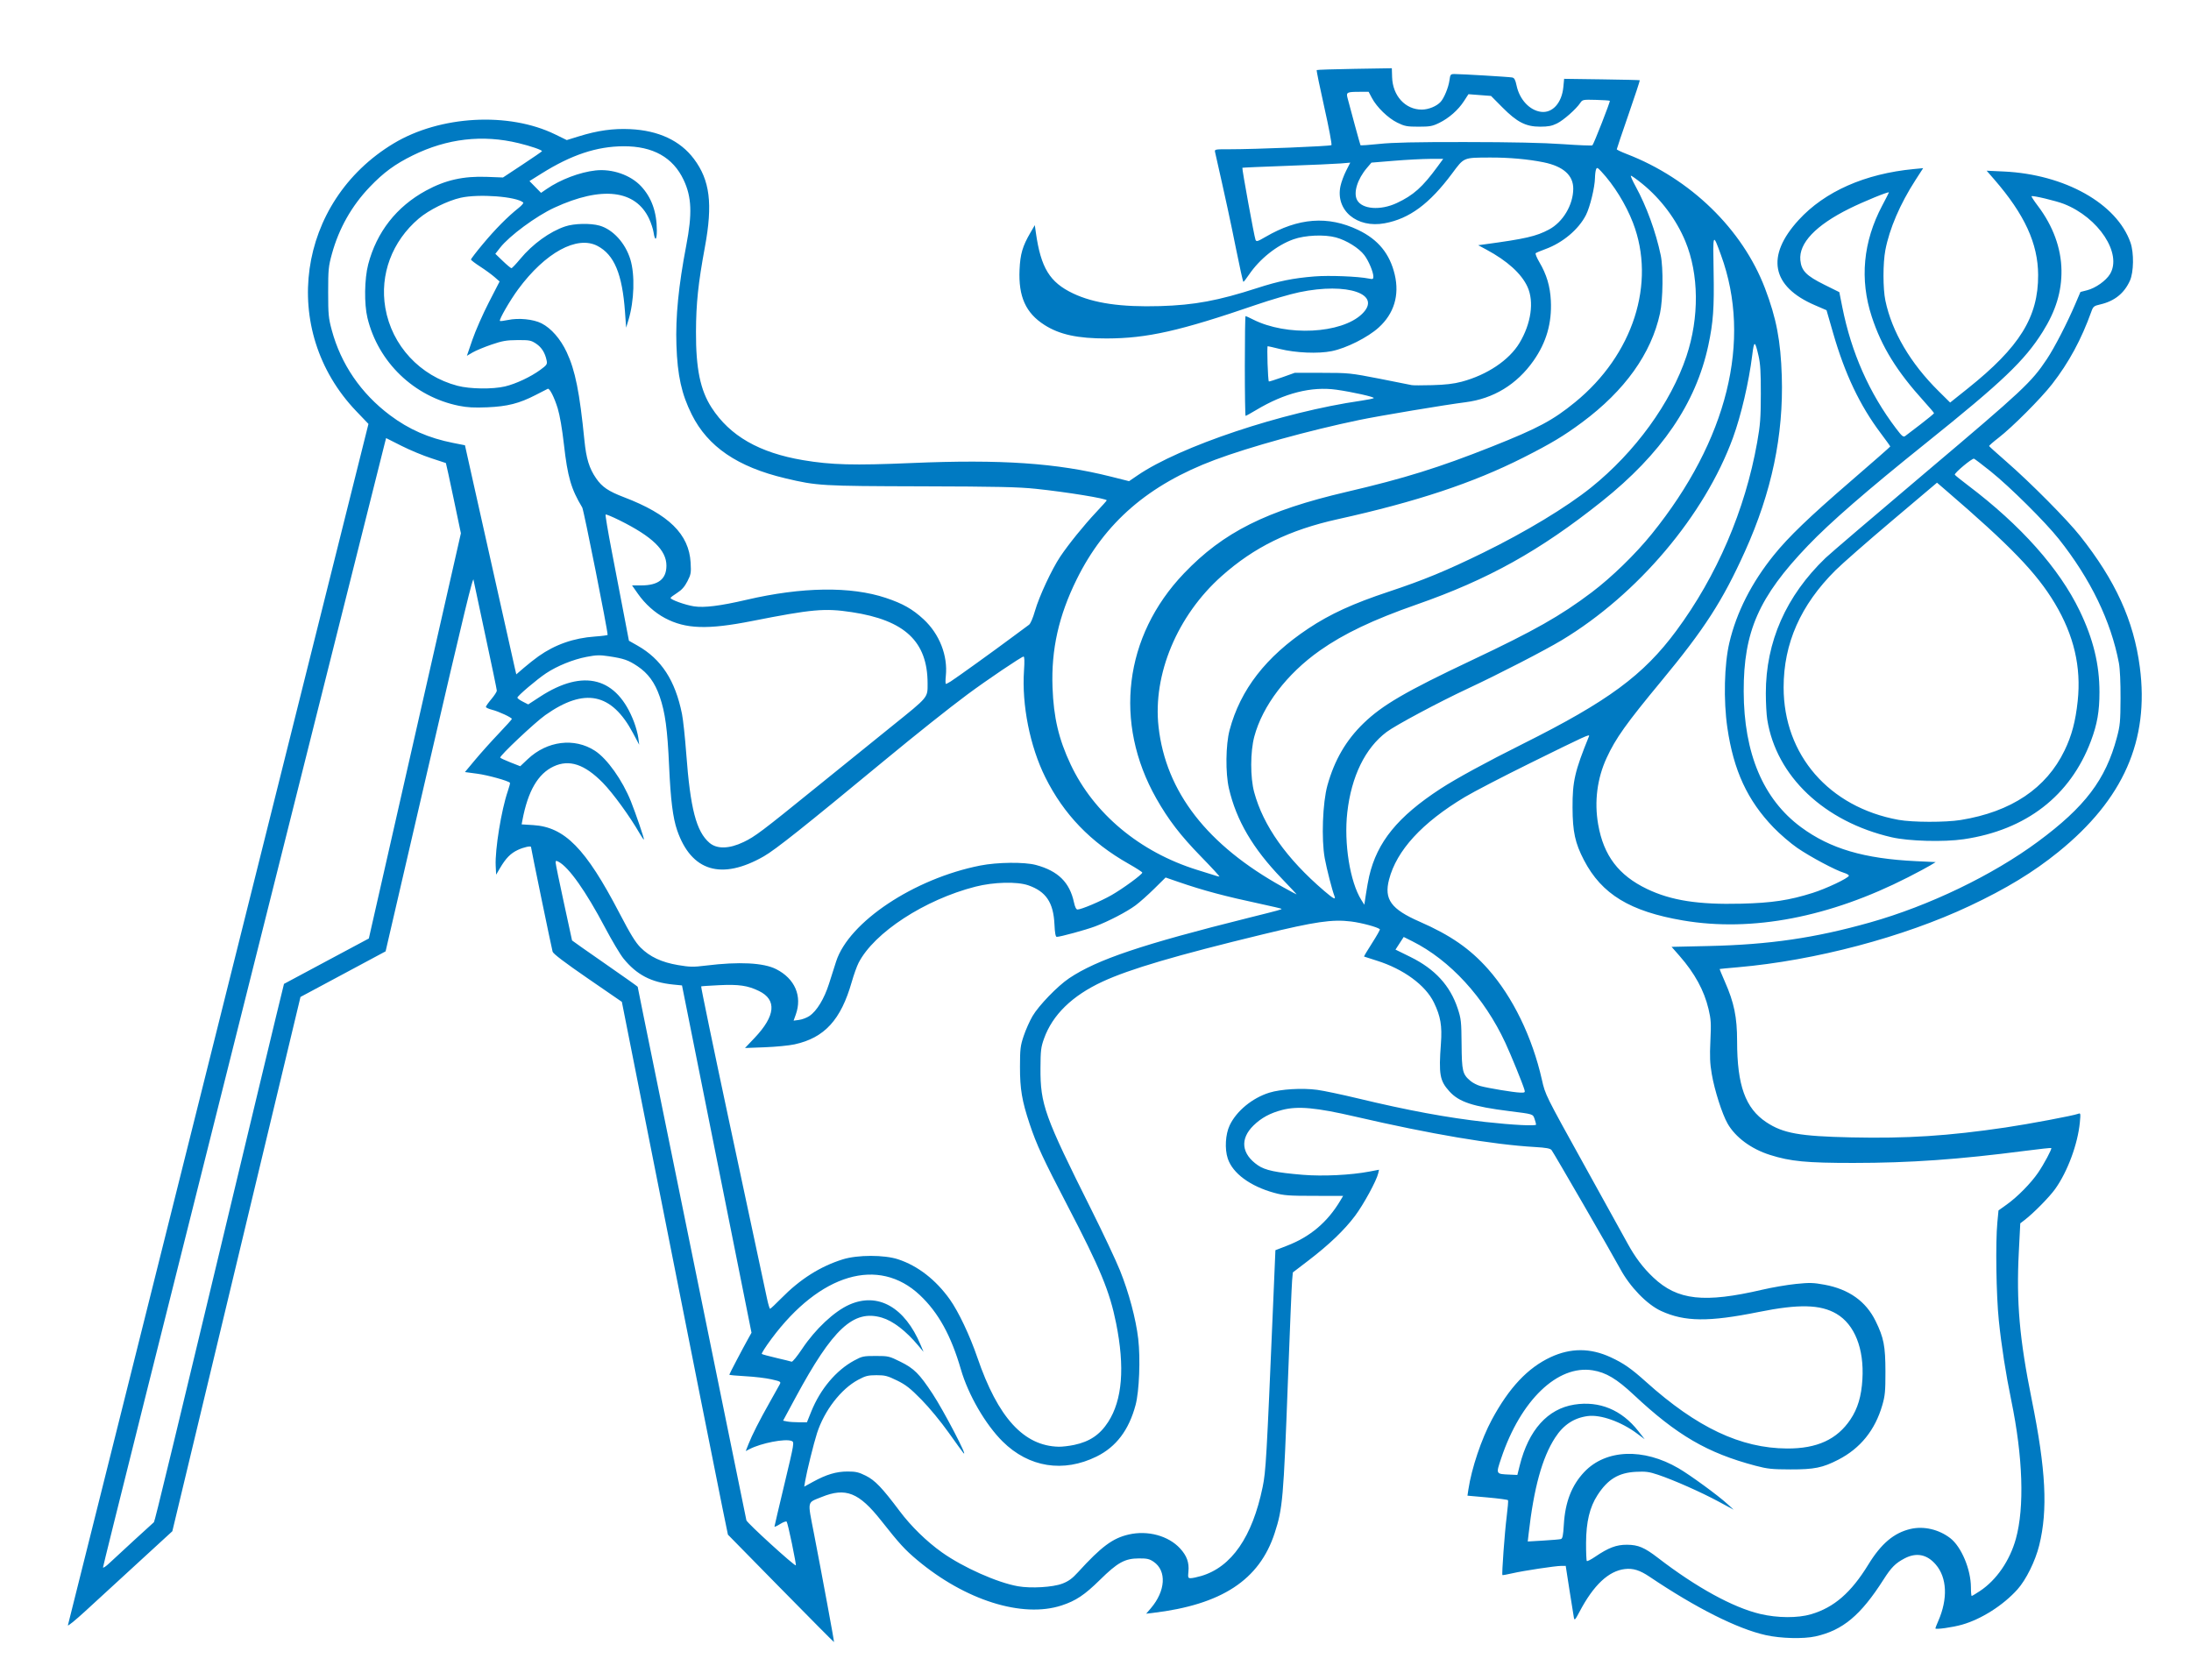 <?xml version="1.0" encoding="UTF-8"?>
<!DOCTYPE svg  PUBLIC '-//W3C//DTD SVG 1.0//EN'  'http://www.w3.org/TR/2001/REC-SVG-20010904/DTD/svg10.dtd'>
<svg width="360" height="276" version="1.0" viewBox="0 0 780 600" xmlns="http://www.w3.org/2000/svg">
<g transform="translate(758.17 98.171)">
<path d="m-480.57 469.26-18.894-19.242-1.938-9.445c-1.734-8.451-9.684-48.429-29.509-148.4l-6.441-32.481-12.179-8.379c-8.161-5.614-12.302-8.757-12.552-9.524-0.294-0.904-7.718-36.882-7.718-37.401 0-0.506-2.606 0.066-4.66 1.023-2.635 1.227-4.318 2.942-6.456 6.58l-1.339 2.277-0.158-3.175c-0.285-5.738 2.02-19.965 4.316-26.638 0.535-1.556 0.885-2.917 0.777-3.024-0.73-0.73-7.935-2.725-11.629-3.22l-4.452-0.596 3.66-4.386c2.013-2.412 5.784-6.615 8.381-9.34 2.597-2.725 4.721-5.084 4.721-5.242 0-0.502-4.675-2.68-7.022-3.271-1.242-0.313-2.258-0.778-2.258-1.033 0-0.256 0.879-1.508 1.954-2.782 1.075-1.274 1.954-2.635 1.954-3.023s-1.868-9.371-4.152-19.961-4.152-19.368-4.152-19.508c0-2.385-3.319 11.318-16.138 66.631l-15.286 65.956-30.403 16.291-9.401 39.215c-5.171 21.568-15.471 64.51-22.888 95.426l-13.487 56.211-12.259 11.251c-6.742 6.188-15.197 13.951-18.787 17.251-3.591 3.3-6.403 5.582-6.25 5.071 0.153-0.511 24.369-97.268 53.814-215.02l53.536-214.09-4.375-4.576c-27.643-28.915-21.221-74.816 13.38-95.625 16.57-9.965 41.09-11.33 57.708-3.211l4.127 2.016 4.228-1.311c6.787-2.104 12.3-2.881 18.408-2.594 10.112 0.475 17.862 4.088 22.765 10.614 5.739 7.638 6.79 16.047 3.935 31.493-2.405 13.009-3.148 20.073-3.187 30.283-0.05 13.133 1.535 20.838 5.57 27.081 6.535 10.11 17.026 16.133 32.704 18.773 10.089 1.699 17.987 1.907 38.809 1.02 31.93-1.36 51.78-0.007 71.082 4.844l6.529 1.641 2.988-2.046c15.194-10.402 51.858-22.654 79.874-26.691 2.283-0.329 4.328-0.751 4.543-0.938 0.438-0.38-7.705-2.208-13.333-2.993-8.924-1.245-18.543 1.187-28.663 7.247-1.929 1.155-3.632 2.1-3.785 2.1-0.153 0-0.278-8.023-0.278-17.828 0-9.805 0.117-17.828 0.26-17.828 0.143 0 1.339 0.547 2.658 1.215 12.024 6.093 31.549 5.116 38.921-1.947 7.383-7.074-5.126-11.414-22.417-7.776-3.295 0.693-10.167 2.695-15.271 4.447-27.349 9.392-39.047 12.029-53.484 12.06-10.351 0.022-16.842-1.385-22.224-4.817-6.708-4.277-9.342-10.128-8.91-19.789 0.249-5.569 1.076-8.378 3.881-13.188l1.567-2.686 0.38 2.686c1.778 12.57 4.944 17.742 13.286 21.706 7.403 3.518 17.144 4.937 31.068 4.527 12.262-0.361 20.774-1.942 34.679-6.443 7.711-2.496 12.792-3.528 20.445-4.153 5.244-0.428 15.637-0.019 19.484 0.767 1.393 0.285 1.587 0.198 1.587-0.708 0-1.636-1.687-5.642-3.228-7.667-1.936-2.543-6.365-5.299-10.171-6.329-4.111-1.113-10.985-0.806-15.141 0.675-5.947 2.12-12.052 6.98-15.907 12.663-0.94 1.386-1.83 2.526-1.977 2.533-0.147 0.007-1.333-5.311-2.634-11.818-1.958-9.786-3.549-17.129-7.465-34.449-0.246-1.088-0.194-1.099 5.059-1.093 9.122 0.01 36.059-1.079 36.49-1.475 0.226-0.207-0.917-6.274-2.539-13.481-1.622-7.207-2.848-13.206-2.723-13.33 0.124-0.124 6.212-0.323 13.529-0.442l13.303-0.216 0.101 3.218c0.208 6.631 4.714 11.555 10.574 11.555 2.425 0 5.34-1.195 6.768-2.774 1.255-1.387 2.794-5.154 3.141-7.683 0.29-2.118 0.392-2.242 1.828-2.244 2.519-0.003 19.518 1.014 20.588 1.231 0.762 0.155 1.125 0.825 1.552 2.859 1.052 5.017 4.678 8.907 8.775 9.414 4.066 0.503 7.393-3.197 7.932-8.822l0.284-2.971 13.432 0.184c7.388 0.101 13.504 0.247 13.593 0.323 0.088 0.076-1.725 5.583-4.03 12.236-2.305 6.653-4.19 12.243-4.19 12.421 0 0.178 1.593 0.938 3.541 1.689 22.756 8.775 41.36 26.849 49.414 48.005 4.059 10.662 5.59 18.688 5.987 31.376 0.659 21.092-3.613 41.426-13.132 62.514-8.004 17.731-14.42 27.684-29.916 46.407-12.558 15.174-16.281 20.402-19.512 27.404-3.397 7.36-4.451 15.636-3.029 23.777 1.943 11.121 7.299 18.189 17.483 23.068 8.567 4.105 18.319 5.625 33.59 5.238 11.078-0.281 17.127-1.192 25.54-3.845 4.839-1.526 12.629-5.208 12.93-6.112 0.091-0.273-0.689-0.753-1.734-1.066-3.047-0.913-11.973-5.671-16.658-8.88-2.376-1.627-6.21-4.92-8.521-7.317-9.321-9.669-14.264-20.36-16.488-35.66-1.413-9.722-1.107-22.589 0.721-30.347 2.554-10.841 7.92-21.412 15.867-31.264 5.246-6.503 12.615-13.593 27.317-26.281 7.858-6.782 14.287-12.424 14.287-12.54 0-0.115-1.556-2.28-3.458-4.81-7.401-9.847-12.73-21.061-16.931-35.634l-2.373-8.231-4.185-1.804c-15.517-6.687-17.576-17.549-5.768-30.435 9.332-10.185 23.706-16.538 41.156-18.191l3.312-0.314-2.746 4.256c-5.486 8.503-9.289 17.348-10.755 25.009-0.895 4.676-0.89 13.781 0.01 18.057 2.342 11.133 8.945 22.365 18.995 32.312l4.133 4.09 6.279-5.014c18.596-14.852 25.222-25.545 25.152-40.593-0.052-11.193-4.828-21.579-15.672-34.081l-2.713-3.127 6.105 0.283c21.795 1.01 40.404 11.458 45.273 25.418 1.267 3.631 1.163 10.54-0.205 13.574-2.047 4.542-5.526 7.324-10.627 8.497-2.211 0.508-2.499 0.737-3.123 2.478-3.6 10.036-8.041 18.249-14.053 25.986-3.957 5.092-14.251 15.412-19.112 19.159-1.917 1.478-3.439 2.811-3.383 2.963 0.056 0.152 2.849 2.672 6.207 5.6 8.695 7.582 21.62 20.614 26.307 26.525 12.633 15.933 19.142 30.226 21.315 46.805 3.432 26.18-5.846 47.235-29.113 66.073-8.905 7.21-18.602 13.108-31.671 19.264-23.665 11.148-55.244 19.505-82.745 21.899-3.531 0.307-6.472 0.59-6.536 0.628-0.063 0.038 0.771 2.078 1.854 4.532 3.294 7.465 4.366 12.671 4.366 21.204 0 15.828 2.953 24.027 10.442 28.993 5.989 3.972 11.863 5.021 30.342 5.422 19.967 0.433 34.517-0.502 55.108-3.542 8.29-1.224 24.203-4.221 25.928-4.883 0.88-0.338 0.915-0.168 0.613 3.021-0.734 7.772-4.398 17.662-8.838 23.858-2.065 2.881-7.707 8.61-10.879 11.045l-1.565 1.201-0.526 10.3c-0.912 17.865 0.243 31.021 4.627 52.708 5.06 25.028 5.793 39.364 2.662 52.018-1.388 5.608-4.694 12.305-7.767 15.731-5.089 5.673-12.87 10.627-19.791 12.6-3.442 0.981-9.533 1.829-9.533 1.328 0-0.149 0.465-1.333 1.034-2.632 3.469-7.923 3.143-15.462-0.871-20.151-3.151-3.681-6.966-4.429-11.202-2.194-3.22 1.698-4.71 3.194-7.426 7.454-8.19 12.849-14.591 18.207-24.343 20.377-4.311 0.959-12.389 0.757-17.774-0.445-10.142-2.264-24.847-9.653-41.501-20.856-3.483-2.343-5.904-3.097-8.833-2.75-5.814 0.689-11.176 5.731-16.153 15.189-1.569 2.982-1.836 3.272-2.042 2.223-0.131-0.664-0.842-5.109-1.582-9.877l-1.344-8.67-1.508 0.002c-2.158 0.003-13.599 1.731-17.576 2.654-1.853 0.43-3.438 0.713-3.523 0.628-0.284-0.284 0.799-15.181 1.513-20.819 0.388-3.062 0.608-5.726 0.488-5.919-0.119-0.193-3.428-0.637-7.353-0.987l-7.136-0.636 0.334-2.229c1.129-7.525 4.666-18.044 8.392-24.956 6.149-11.405 12.81-18.48 20.986-22.291 7.14-3.328 14.178-3.322 21.405 0.017 4.655 2.151 7.32 4.005 12.709 8.844 18.146 16.291 33.761 23.668 50.309 23.765 10.711 0.063 17.888-3.226 22.673-10.391 2.6-3.894 3.898-8.253 4.261-14.313 0.656-10.942-2.777-19.606-9.278-23.416-5.719-3.352-13.453-3.529-27.799-0.636-17.821 3.593-26.353 3.507-34.793-0.35-5.092-2.327-11.186-8.624-14.712-15.2-2.6-4.849-23.809-41.536-24.453-42.298-0.494-0.585-1.975-0.856-5.902-1.083-15.138-0.873-37.116-4.591-64.248-10.87-13.945-3.227-20.428-3.824-26.001-2.393-4.341 1.115-7.508 2.828-10.324 5.586-4.9 4.798-4.302 10.153 1.585 14.203 2.596 1.786 6.436 2.601 16.011 3.396 7.206 0.598 17.225 0.106 23.921-1.175l3.332-0.638-0.284 1.273c-0.583 2.611-5.255 11.183-8.31 15.248-3.805 5.063-9.261 10.28-16.681 15.954l-5.51 4.213-0.263 2.956c-0.145 1.626-0.819 17.792-1.498 35.925-1.578 42.131-1.866 45.437-4.725 54.216-5.459 16.765-18.943 25.598-43.547 28.528l-2.354 0.28 1.659-1.938c5.29-6.181 5.728-13.4 1.006-16.613-1.509-1.027-2.347-1.218-5.277-1.202-5.013 0.027-7.579 1.444-13.927 7.689-5.461 5.372-8.576 7.449-13.676 9.117-14.039 4.591-34.463-1.852-51.658-16.296-4.328-3.635-6.264-5.757-12.782-14.007-7.951-10.063-12.657-11.93-21.269-8.436-5.306 2.152-5.069 1.038-2.755 12.976 3.017 15.57 7.295 38.717 7.179 38.846-0.056 0.062-8.604-8.546-18.996-19.128zm368.04 9.174c8.194-2.431 14.251-7.696 20.411-17.74 4.593-7.488 9.162-11.34 15.086-12.719 4.693-1.092 10.049 0.143 14.133 3.258 3.995 3.047 7.423 11.202 7.423 17.659 0 1.661 0.128 3.019 0.284 3.019 0.156 0 1.475-0.791 2.931-1.757 5.922-3.931 10.675-10.835 12.841-18.651 3.116-11.244 2.517-29.275-1.642-49.438-1.949-9.45-3.511-19.478-4.449-28.573-0.933-9.043-1.212-27.826-0.52-35.033l0.409-4.261 3.01-2.154c3.799-2.719 8.589-7.593 11.144-11.34 2.117-3.105 4.991-8.492 4.691-8.792-0.101-0.101-4.236 0.343-9.19 0.987-23.931 3.107-41.327 4.334-61.514 4.336-16.729 0.002-22.427-0.545-29.745-2.857-6.732-2.127-12.365-6.292-15.177-11.221-1.939-3.399-4.644-11.863-5.633-17.628-0.661-3.851-0.763-6.293-0.495-11.946 0.295-6.234 0.213-7.626-0.671-11.345-1.573-6.621-4.937-12.781-10.359-18.965l-2.828-3.225 13.283-0.298c21.634-0.485 37.967-2.873 57.648-8.429 21.038-5.939 43.663-16.831 59.916-28.845 16.831-12.442 24.166-22.112 28.188-37.16 1.155-4.324 1.282-5.677 1.321-14.064 0.026-5.71-0.2-10.559-0.587-12.604-2.831-14.946-10.138-30.026-21.467-44.299-4.829-6.085-17.538-18.696-24.305-24.118-2.955-2.368-5.644-4.416-5.975-4.551-0.638-0.261-7.098 5.126-6.863 5.722 0.076 0.192 2.2 1.908 4.719 3.812 18.871 14.265 32.574 29.656 39.871 44.779 4.87 10.093 7.079 19.169 7.079 29.083 0 6.849-0.806 11.463-3.044 17.422-7.371 19.623-23.16 31.825-45.426 35.106-7.15 1.054-19.642 0.714-25.772-0.7-24.069-5.553-41.229-21.806-44.428-42.081-0.275-1.746-0.503-5.948-0.505-9.338-0.011-18.406 7.208-34.773 21.326-48.349 1.566-1.506 17.794-15.369 36.062-30.807 34.504-29.158 37.484-31.946 42.987-40.208 2.756-4.138 7.254-12.861 10.219-19.817l1.785-4.187 2.386-0.612c3.027-0.776 6.73-3.393 8.173-5.777 4.412-7.288-4.061-20.185-16.462-25.057-2.816-1.106-11.213-3.103-11.566-2.751-0.113 0.113 0.915 1.684 2.284 3.493 5.383 7.111 8.3 15.079 8.407 22.958 0.103 7.559-2.018 14.506-6.708 21.977-6.48 10.321-14.313 17.789-41.749 39.797-21.074 16.906-34.117 28.239-42.132 36.609-17.527 18.305-22.969 30.666-22.917 52.055 0.054 22.179 6.976 38.547 20.521 48.524 10.406 7.665 22.481 11.227 41.04 12.109l7.013 0.333-1.885 1.154c-1.037 0.635-4.632 2.556-7.99 4.27-28.016 14.298-55.715 19.617-80.348 15.43-18.956-3.223-29.081-9.386-35.413-21.558-3.158-6.069-4.04-10.132-4.074-18.744-0.036-9.391 0.799-13.015 5.884-25.517 0.358-0.881-1.041-0.241-21.004 9.605-9.725 4.796-20.241 10.256-23.368 12.132-15.287 9.171-24.339 19.03-27.052 29.462-1.835 7.059 0.716 10.578 10.901 15.038 11.029 4.829 18.024 9.673 24.47 16.946 8.815 9.946 15.804 24.316 19.23 39.542 1.204 5.353 1.235 5.414 15.01 30.274 7.592 13.701 14.58 26.339 15.53 28.085 2.737 5.029 5.59 8.809 9.273 12.283 8.622 8.133 18.1 9.188 38.941 4.335 3.492-0.813 8.877-1.736 11.967-2.051 4.877-0.497 6.219-0.463 10.184 0.264 8.745 1.602 14.837 5.935 18.301 13.017 2.917 5.965 3.484 8.891 3.497 18.066 0.01 6.987-0.138 8.577-1.115 11.95-2.582 8.917-7.825 15.419-15.712 19.481-5.608 2.889-8.593 3.495-17.108 3.474-6.592-0.016-8.202-0.186-12.455-1.31-17.229-4.557-28.05-10.862-43.537-25.366-6.082-5.696-9.883-7.961-14.643-8.725-12.513-2.008-25.708 10.66-32.648 31.343-1.953 5.822-2.026 5.68 3.024 5.909l2.721 0.123 0.856-3.419c3.162-12.634 9.969-20.212 19.499-21.709 8.94-1.404 16.886 1.876 22.811 9.417l2.329 2.965-2.675-2c-5.707-4.267-13.071-6.889-17.66-6.288-4.945 0.648-8.715 3.143-11.68 7.731-4.638 7.175-7.594 17.934-9.472 34.47l-0.296 2.607 5.517-0.327c3.035-0.18 5.869-0.423 6.299-0.541 0.626-0.171 0.84-1.21 1.076-5.211 0.472-8.009 2.803-14.001 7.291-18.746 7.693-8.134 21.137-8.663 33.692-1.325 4.23 2.472 14.139 9.717 17.481 12.782l2.198 2.015-5.433-2.933c-6.157-3.324-15.987-7.677-21.575-9.553-3.198-1.074-4.388-1.232-7.915-1.054-6.18 0.313-10.046 2.657-13.706 8.31-2.798 4.322-4.061 9.586-4.095 17.065-0.015 3.402 0.107 6.32 0.27 6.485 0.164 0.165 1.483-0.506 2.931-1.491 4.82-3.277 7.623-4.336 11.424-4.315 3.997 0.022 6.235 0.97 11.058 4.683 13.666 10.521 26.758 17.71 36.464 20.022 6.229 1.484 13.483 1.526 18.266 0.107zm-267.51-10.912c2.252-0.872 3.552-1.816 5.617-4.082 8.343-9.155 12.369-12.151 18.109-13.474 6.796-1.567 14.173 0.432 18.359 4.973 2.401 2.605 3.286 5.051 2.979 8.238-0.211 2.193-0.144 2.385 0.832 2.385 0.583 0 2.255-0.35 3.714-0.778 10.84-3.18 18.29-13.961 21.964-31.781 1.151-5.584 1.408-10.049 3.72-64.727l0.84-19.869 4.141-1.601c8.296-3.207 14.447-8.405 19.02-16.071l1.031-1.729-10.356-0.008c-9.141-0.007-10.814-0.134-14.263-1.083-8.598-2.363-14.835-6.968-16.589-12.248-1.143-3.443-0.841-8.662 0.689-11.882 2.423-5.1 8.076-9.753 14.143-11.642 4.109-1.279 11.774-1.733 17.117-1.014 2.267 0.305 8.75 1.668 14.407 3.028 18.1 4.353 32.051 6.934 45.696 8.455 9.608 1.071 18.072 1.506 18.072 0.929 0-0.265-0.242-1.175-0.537-2.023-0.618-1.773-0.411-1.709-8.987-2.783-13.084-1.638-18.005-3.261-21.448-7.072-3.438-3.805-3.83-6.024-3.016-17.079 0.465-6.313-0.121-9.735-2.506-14.648-3.016-6.212-10.866-11.964-20.409-14.956-2.418-0.758-4.465-1.418-4.548-1.466-0.084-0.049 1.207-2.208 2.869-4.8 1.662-2.591 2.915-4.818 2.785-4.948-0.754-0.754-6.553-2.316-10.319-2.779-6.699-0.825-12.742 0.055-31.327 4.562-31.244 7.576-47.723 12.434-57.435 16.931-10.815 5.008-17.849 11.862-20.877 20.341-1.103 3.088-1.244 4.256-1.271 10.555-0.058 12.968 1.433 17.116 18.169 50.553 4.168 8.328 8.775 18.109 10.236 21.735 3.154 7.824 5.693 17.34 6.509 24.394 0.827 7.149 0.369 18.696-0.937 23.617-2.378 8.956-6.934 14.987-13.924 18.432-11.877 5.854-24.204 3.892-33.541-5.336-6.152-6.08-12.306-16.698-14.936-25.77-3.509-12.102-8.058-20.337-14.67-26.558-14.737-13.863-35.677-7.686-52.997 15.63-2.09 2.814-3.642 5.246-3.447 5.404s2.552 0.799 5.238 1.424 5.129 1.227 5.427 1.338c0.298 0.111 1.981-1.953 3.74-4.587 4.729-7.083 11.471-13.397 16.853-15.784 10.234-4.539 19.828 0.887 25.486 14.415l1.021 2.442-1.839-2.198c-4.43-5.296-9.033-8.839-13.023-10.024-10.132-3.009-17.555 3.873-30.916 28.662l-4.386 8.137 1.443 0.289c0.794 0.159 2.71 0.289 4.258 0.289h2.815l1.558-3.866c3.219-7.986 8.855-14.683 15.3-18.178 2.843-1.542 3.326-1.645 7.71-1.645 4.522 0 4.817 0.069 8.877 2.081 4.843 2.4 6.717 4.274 11.446 11.446 3.997 6.062 12.93 23.2 11.024 21.152-0.25-0.269-2.633-3.556-5.296-7.306-2.796-3.936-6.906-8.915-9.726-11.781-4.019-4.085-5.567-5.297-8.739-6.846-3.378-1.649-4.284-1.881-7.327-1.875-2.998 0.006-3.889 0.23-6.525 1.642-6.154 3.297-12.094 11.007-14.702 19.083-1.132 3.505-3.662 13.713-4.21 16.989l-0.35 2.092 3.13-1.721c4.764-2.619 8.333-3.684 12.345-3.684 2.946 0 3.994 0.243 6.535 1.512 3.291 1.645 5.804 4.275 12.099 12.661 4.072 5.425 9.611 10.829 15.089 14.72 7.539 5.355 19.757 10.797 27.17 12.101 4.623 0.813 12.472 0.347 15.793-0.938zm-331.4-15.621c3.627-3.316 6.753-6.165 6.948-6.331 0.32-0.272 5.911-23.411 36.774-152.18 5.28-22.028 9.636-40.078 9.681-40.11 0.045-0.032 6.883-3.694 15.195-8.138l15.114-8.079 6.973-30.693c3.835-16.881 11.233-49.448 16.441-72.372l9.468-41.68-2.623-12.504c-1.443-6.877-2.674-12.539-2.737-12.583-0.063-0.044-2.422-0.821-5.243-1.727-2.821-0.906-7.599-2.895-10.619-4.418l-5.49-2.771-0.463 1.778c-0.255 0.978-8.733 34.748-18.84 75.044-10.107 40.296-23.075 91.948-28.816 114.78-30.842 122.66-52.995 211.19-52.995 211.77 0 0.364 1.044-0.333 2.32-1.549 1.276-1.216 5.287-4.923 8.914-8.24zm234.86 1.405c-0.853-4.139-1.709-7.708-1.903-7.933-0.193-0.224-1.256 0.163-2.361 0.861-1.105 0.698-2.002 1.101-1.993 0.896 0.009-0.205 1.62-7.076 3.58-15.27 3.503-14.645 3.546-14.904 2.548-15.309-2.281-0.923-10.829 0.732-15.056 2.916l-1.34 0.693 0.963-2.444c1.306-3.313 3.922-8.47 7.566-14.917 1.671-2.955 3.286-5.845 3.591-6.421 0.528-1 0.391-1.085-2.978-1.854-1.942-0.443-6.114-0.939-9.27-1.102-3.156-0.163-5.739-0.408-5.739-0.544 0-0.243 4.699-9.2 6.839-13.035l1.09-1.954-24.826-124.06-3.152-0.314c-7.862-0.784-13.027-3.486-17.746-9.284-1.17-1.437-4.154-6.45-6.632-11.14-6.815-12.899-12.848-21.442-16.537-23.417-0.912-0.488-1.067-0.445-1.066 0.301 6.6e-4 0.48 1.319 6.903 2.931 14.275 1.611 7.372 2.929 13.452 2.929 13.512s5.275 3.769 11.722 8.242c6.447 4.473 11.722 8.21 11.722 8.304s0.869 4.421 1.932 9.615c2.736 13.374 21.209 104.02 29.596 145.23 3.882 19.073 7.168 35.154 7.301 35.735 0.216 0.943 17.29 16.496 17.68 16.106 0.087-0.087-0.539-3.545-1.393-7.684zm100.77-35.34c5.58-1.183 9.214-3.632 12.167-8.2 5.064-7.834 6.003-19.524 2.836-35.277-2.292-11.397-5.638-19.486-17.388-42.033-8.681-16.658-11.026-21.721-13.512-29.185-2.737-8.217-3.447-12.429-3.435-20.384 0.01-6.357 0.145-7.483 1.316-10.99 0.718-2.149 2.134-5.334 3.149-7.077 2.192-3.767 8.972-10.786 13.078-13.539 9.989-6.698 25.996-12.088 64.229-21.627 11.111-2.772 11.848-2.975 11.626-3.196-0.107-0.107-3.261-0.851-7.01-1.653-13.274-2.84-20.913-4.878-29.872-7.972l-4.497-1.553-4.051 4.001c-2.228 2.201-5.237 4.878-6.686 5.949-3.14 2.321-9.714 5.739-14.468 7.524-3.316 1.245-12.426 3.73-13.672 3.73-0.43 0-0.676-1.339-0.827-4.518-0.37-7.76-3.007-11.684-9.337-13.892-4.01-1.399-12.379-1.185-18.894 0.482-18.148 4.645-36.178 16.401-41.729 27.209-0.621 1.209-1.724 4.286-2.451 6.838-3.86 13.542-9.727 19.943-20.422 22.28-1.944 0.425-6.722 0.892-10.617 1.038l-7.082 0.265 3.451-3.638c7.452-7.858 7.978-13.604 1.53-16.733-4.007-1.945-7.171-2.406-14.208-2.071-3.463 0.165-6.357 0.361-6.432 0.435-0.126 0.126 4.583 22.859 9.741 47.024 2.763 12.944 12.792 59.877 13.804 64.596 0.418 1.948 0.902 3.54 1.077 3.538 0.175-0.002 1.966-1.681 3.981-3.732 6.733-6.854 13.92-11.407 21.98-13.924 5.274-1.647 14.824-1.653 19.782-0.012 7.045 2.332 13.443 7.297 18.45 14.316 3.085 4.325 7.153 12.909 9.84 20.764 7.352 21.493 16.59 31.606 29.101 31.863 1.209 0.025 3.663-0.265 5.453-0.645zm160.85-126.9c-0.651-2.213-4.767-12.321-6.808-16.719-7.532-16.229-19.746-29.551-33.306-36.328l-3.006-1.502-1.468 2.257-1.468 2.257 5.315 2.615c8.777 4.318 14.2 10.231 16.914 18.443 1.203 3.638 1.31 4.631 1.378 12.738 0.081 9.673 0.337 10.73 3.174 13.117 0.828 0.697 2.429 1.518 3.559 1.826 2.837 0.774 11.911 2.272 14.175 2.34 1.714 0.052 1.838-0.033 1.541-1.043zm-255.38-26.333c2.617-1.754 5.294-6.164 6.987-11.511 0.831-2.624 1.971-6.2 2.535-7.946 4.552-14.112 27.823-29.604 51.479-34.27 6.144-1.212 15.801-1.309 19.912-0.2 7.903 2.132 12.034 6.207 13.575 13.39 0.349 1.627 0.791 2.52 1.248 2.52 1.352 0 8.269-2.924 12.136-5.13 4.082-2.329 11.009-7.399 11.009-8.057 0-0.212-2.188-1.624-4.863-3.139-13.576-7.687-23.182-17.657-29.775-30.904-5.48-11.011-8.442-25.843-7.611-38.123 0.223-3.302 0.169-5.006-0.16-5.006-0.691 0-13.157 8.414-20.038 13.524-6.531 4.851-18.397 14.289-29.423 23.406-29.014 23.988-39.144 32.04-43.287 34.411-15.122 8.652-25.923 5.415-30.986-9.286-1.529-4.44-2.33-10.835-2.876-22.98-0.591-13.141-1.395-19.088-3.343-24.746-1.728-5.017-4.165-8.36-7.928-10.873-3.301-2.205-4.873-2.749-10.31-3.571-3.18-0.481-4.436-0.443-7.958 0.236-4.76 0.918-10.468 3.235-14.399 5.846-3.28 2.178-10.255 8.104-10.255 8.712 0 0.243 0.871 0.887 1.936 1.43l1.936 0.988 4.184-2.727c15.646-10.199 27.592-6.971 33.637 9.089 0.658 1.748 1.338 4.273 1.512 5.612l0.316 2.434-2.224-4.178c-7.636-14.344-17.279-16.325-31.3-6.428-3.763 2.656-16.473 14.646-16.124 15.21 0.119 0.193 1.776 0.963 3.682 1.711l3.465 1.359 2.662-2.517c6.928-6.552 16.651-7.774 24.009-3.018 4.371 2.825 9.857 10.547 12.881 18.132 1.756 4.405 4.818 13.387 4.629 13.577-0.097 0.097-0.786-0.885-1.531-2.182-3.484-6.066-9.583-14.452-13.15-18.082-6.521-6.634-11.988-8.45-17.574-5.837-5.592 2.616-9.178 8.788-11.14 19.173l-0.287 1.52 4.127 0.257c11.275 0.703 18.757 8.33 30.763 31.359 3.99 7.652 5.775 10.56 7.609 12.394 3.297 3.297 7.493 5.257 13.385 6.253 4.22 0.713 5.434 0.734 9.969 0.174 11.831-1.461 20.552-1.017 25.073 1.279 6.689 3.396 9.375 9.641 6.991 16.254l-0.771 2.14 1.985-0.266c1.092-0.146 2.751-0.78 3.688-1.408zm199.93-49.913c2.833-12.236 10.222-21.299 25.461-31.233 5.571-3.632 16.275-9.467 29.407-16.033 30.473-15.236 43.071-24.519 54.819-40.393 14.497-19.59 24.609-43.145 28.895-67.314 1.105-6.229 1.29-8.679 1.309-17.271 0.017-7.75-0.166-10.825-0.808-13.604-1.296-5.609-1.593-5.643-2.264-0.256-1.202 9.645-3.973 21.517-6.883 29.49-10.097 27.663-34.016 55.954-61.107 72.274-6.119 3.686-22.505 12.13-33.628 17.328-10.34 4.833-25.726 13.056-28.96 15.478-7.654 5.732-12.602 15.849-14.062 28.751-1.247 11.02 0.967 24.818 5.014 31.26l1.074 1.71 0.592-3.908c0.326-2.149 0.839-4.974 1.141-6.278zm-12.38 7.186c-0.86-2.24-2.782-9.722-3.495-13.607-1.241-6.755-0.757-19.892 0.959-26.037 2.524-9.037 6.643-16.118 12.898-22.173 6.702-6.489 15.122-11.393 38.685-22.531 22.432-10.604 31.62-15.803 42.738-24.181 7.198-5.424 15.695-13.685 21.586-20.985 26.964-33.416 35.803-69.042 24.686-99.503-2.941-8.057-2.916-8.112-2.657 5.77 0.243 13.068-0.127 18.244-1.893 26.477-4.442 20.71-16.758 38.739-38.058 55.714-22.137 17.642-40.523 27.876-66.183 36.84-15.478 5.407-25.957 10.394-34.516 16.425-11.774 8.298-20.477 19.725-23.411 30.74-1.442 5.415-1.465 14.569-0.049 19.821 3.239 12.016 11.581 23.786 25.007 35.286 3.294 2.821 4.229 3.312 3.704 1.944zm-18.911-6.432c-10.297-10.699-16.15-20.688-18.802-32.085-1.279-5.496-1.166-15.632 0.233-20.877 3.847-14.427 12.961-26.185 28.112-36.268 7.772-5.172 15.967-8.928 28.713-13.156 12.441-4.128 20.599-7.493 33.693-13.899 15.156-7.414 29.841-16.286 38.604-23.321 15.714-12.616 28.512-30.237 34.068-46.908 4.618-13.854 4.468-29.295-0.397-41.035-3.223-7.776-8.731-15.131-15.385-20.541-2.11-1.716-3.946-3.009-4.081-2.875-0.134 0.134 0.636 1.852 1.712 3.816 3.872 7.07 7.195 16.186 8.958 24.574 0.951 4.527 0.811 15.808-0.258 20.758-3.103 14.372-12.556 27.597-27.832 38.939-6.518 4.84-11.153 7.617-21.065 12.625-17.894 9.04-38.125 15.755-66.146 21.956-17.385 3.847-29.927 9.992-41.574 20.369-15.808 14.084-24.602 35.124-22.498 53.825 2.616 23.249 17.383 42.27 44.441 57.244 2.583 1.429 4.777 2.605 4.875 2.613 0.098 0.008-2.319-2.582-5.373-5.755zm-28.809-7.796c-7.319-7.516-11.607-13.092-15.928-20.716-15.347-27.074-11.555-57.993 9.863-80.414 14.076-14.735 29.431-22.427 58.14-29.125 20.601-4.806 33.065-8.692 51.901-16.181 16.469-6.548 21.745-9.366 29.698-15.863 20.702-16.912 28.955-42.514 20.654-64.071-2.531-6.574-6.809-13.488-11.347-18.342-1.32-1.412-1.539-1.499-1.842-0.733-0.189 0.478-0.364 1.859-0.389 3.068-0.069 3.372-1.767 10.363-3.208 13.207-2.611 5.154-8.293 9.937-14.482 12.193-1.7 0.62-3.267 1.279-3.481 1.465-0.214 0.186 0.375 1.635 1.311 3.221 2.583 4.379 3.841 8.591 4.097 13.713 0.401 8.036-1.588 14.933-6.204 21.505-5.93 8.445-14.289 13.541-24.291 14.81-7.367 0.935-30.732 4.839-37.989 6.348-17.796 3.701-39.185 9.61-51.556 14.243-23.682 8.869-39.295 22.372-49.314 42.65-6.437 13.027-9.135 25.073-8.644 38.586 0.392 10.786 2.199 18.484 6.466 27.547 8.278 17.582 24.725 31.296 45.159 37.658 3.615 1.125 6.792 2.118 7.061 2.206 0.269 0.088 0.683 0.178 0.921 0.199 0.238 0.021-2.729-3.208-6.594-7.176zm-163.36-5.165c4.107-1.973 6.37-3.678 26.014-19.599 8.277-6.708 20.464-16.557 27.083-21.887 13.069-10.524 12.636-10.004 12.629-15.188-0.022-14.966-8.151-22.594-27.124-25.453-9.682-1.459-14.075-1.066-35.636 3.187-15.837 3.124-23.679 2.858-31.046-1.056-3.655-1.942-7.116-5.05-9.655-8.669l-2.099-2.993 3.328-0.011c6.076-0.02 8.945-2.286 8.945-7.067 0-5.503-5.027-10.367-16.71-16.167-2.609-1.295-4.865-2.233-5.015-2.083-0.15 0.15 0.823 5.965 2.162 12.922 1.338 6.957 3.274 17.04 4.301 22.405l1.868 9.755 3.04 1.723c8.551 4.847 13.496 12.441 15.913 24.435 0.406 2.015 1.085 8.34 1.51 14.056 1.47 19.795 3.581 27.92 8.305 31.973 2.661 2.283 7.059 2.18 12.189-0.285zm434.76-7.877c18.048-2.927 30.552-11.304 37.091-24.849 2.569-5.321 3.908-10.368 4.685-17.659 1.295-12.151-1.345-23.441-8.145-34.837-6.48-10.858-15.804-20.529-39.099-40.554l-3.011-2.588-16.038 13.561c-8.821 7.459-17.928 15.443-20.237 17.743-12.45 12.396-18.513 26.094-18.513 41.823 0 24.096 16.209 42.78 41.041 47.307 4.984 0.909 16.775 0.936 22.226 0.052zm-360.83-49.454c2.014-1.278 15.786-11.183 21.769-15.657 2.916-2.18 5.715-4.251 6.221-4.601 0.559-0.387 1.413-2.356 2.178-5.024 1.468-5.119 6.01-14.865 9.017-19.348 2.982-4.447 8.493-11.26 12.859-15.897 2.059-2.187 3.743-4.075 3.743-4.196 0-0.636-14.22-2.953-25.254-4.114-6.294-0.662-13.832-0.828-40.929-0.897-35.814-0.091-37.293-0.179-48.622-2.867-17.081-4.054-27.676-11.275-33.422-22.781-3.646-7.301-5.106-13.9-5.476-24.764-0.346-10.137 0.745-21.203 3.513-35.655 2.171-11.336 1.937-17.258-0.925-23.348-3.799-8.086-10.977-12.11-21.503-12.056-9.566 0.049-18.595 3.052-29.265 9.734l-4.31 2.699 4.129 4.207 2.001-1.373c4.939-3.387 11.839-6.006 17.465-6.629 5.934-0.657 12.5 1.618 16.253 5.631 3.756 4.015 5.628 9.245 5.642 15.764 0.008 3.625-0.671 4.035-1.17 0.706-0.172-1.147-0.87-3.293-1.551-4.768-4.809-10.417-16.924-11.855-33.904-4.023-6.468 2.983-16.045 10.051-19.348 14.279l-1.714 2.194 2.673 2.568c1.47 1.413 2.857 2.566 3.082 2.563 0.225-0.003 1.618-1.465 3.096-3.249 4.456-5.38 10.598-9.829 16.118-11.674 3.194-1.068 9.012-1.199 12.259-0.277 4.769 1.355 9.195 6.199 10.992 12.031 1.696 5.503 1.401 14.893-0.682 21.735l-0.818 2.686-0.402-5.617c-0.969-13.54-3.833-20.422-9.808-23.572-7.312-3.854-18.673 2.346-28.355 15.474-2.933 3.976-6.921 10.9-6.514 11.308 0.126 0.126 1.407-0.024 2.846-0.332 3.793-0.814 9.089-0.292 11.998 1.182 3.458 1.752 6.782 5.556 9.011 10.313 3.051 6.51 4.606 14.258 6.331 31.54 0.646 6.47 1.72 9.956 4.164 13.507 2.129 3.095 4.39 4.629 9.941 6.747 16.012 6.11 23.242 13.199 23.826 23.358 0.212 3.686 0.118 4.227-1.154 6.696-1 1.939-2.027 3.094-3.696 4.152-1.271 0.806-2.315 1.603-2.32 1.772-0.019 0.638 5.243 2.529 8.39 3.016 3.621 0.56 9.358-0.155 18.709-2.333 19.869-4.629 37.256-4.87 49.796-0.69 6.065 2.022 9.543 3.993 13.488 7.646 5.662 5.242 8.7 12.974 7.943 20.214-0.164 1.571-0.15 2.857 0.032 2.857s0.928-0.378 1.657-0.841zm-147.16-9.042c5.915-4.181 12.564-6.506 20.129-7.037 2.495-0.175 4.537-0.445 4.537-0.598 0-1.814-8.521-44.593-9.061-45.489-3.995-6.634-5.238-10.925-6.563-22.649-0.61-5.392-1.471-10.383-2.202-12.763-1.216-3.954-2.913-7.289-3.557-6.992-0.193 0.089-2.151 1.09-4.35 2.223-5.843 3.012-10.046 4.079-17.285 4.386-4.621 0.196-7.123 0.062-10.107-0.543-16.019-3.246-28.831-15.552-32.661-31.373-1.211-5.002-1.088-13.959 0.262-19.133 3.016-11.557 10.119-20.625 20.652-26.364 6.913-3.767 13.366-5.22 21.753-4.899l5.742 0.22 6.967-4.602c3.832-2.531 6.967-4.687 6.967-4.792 0-0.439-3.984-1.81-8.338-2.869-12.872-3.131-25.557-1.665-37.82 4.37-6.382 3.141-10.477 6.15-15.414 11.328-6.442 6.757-10.976 14.789-13.469 23.862-1.228 4.47-1.337 5.585-1.336 13.659 0.001 7.942 0.125 9.25 1.278 13.533 3.28 12.18 10.432 22.643 20.792 30.419 6.78 5.088 13.828 8.18 22.599 9.912l4.193 0.828 2.562 11.485c5.212 23.364 14.707 65.775 15.231 68.027l0.54 2.325 2.759-2.374c1.517-1.306 3.858-3.151 5.201-4.1zm493.71-82.897c2.607-2.002 4.739-3.767 4.739-3.921 0-0.154-1.593-2.037-3.541-4.184-9.771-10.772-15.18-19.534-18.707-30.3-4.357-13.3-3.089-26.777 3.731-39.657 1.319-2.491 2.399-4.612 2.399-4.712 0-0.443-9.051 3.258-14.131 5.778-12.011 5.958-18.085 12.348-17.502 18.413 0.363 3.775 2.094 5.552 8.512 8.741l5.408 2.686 1.071 5.373c3.248 16.296 9.639 30.716 19.198 43.323 2.124 2.801 2.596 3.187 3.282 2.686 0.441-0.322 2.934-2.223 5.541-4.226zm-505.68-13.483c3.843-0.906 9.157-3.403 12.602-5.923 2.318-1.695 2.522-1.997 2.252-3.329-0.552-2.726-1.804-4.722-3.779-6.027-1.797-1.187-2.373-1.297-6.64-1.269-3.941 0.026-5.397 0.278-9.312 1.616-2.552 0.872-5.568 2.128-6.701 2.79l-2.061 1.204 1.976-5.751c1.087-3.163 3.716-9.136 5.843-13.274l3.867-7.522-1.828-1.601c-1.005-0.881-3.298-2.551-5.096-3.712-1.798-1.161-3.281-2.297-3.297-2.526-0.016-0.229 1.925-2.756 4.313-5.617 4.382-5.249 8.811-9.721 12.64-12.76 1.147-0.91 1.916-1.805 1.71-1.99-2.393-2.135-15.801-3.159-22.332-1.706-4.682 1.042-11.375 4.364-14.991 7.442-9.532 8.114-13.978 19.997-11.934 31.897 2.31 13.454 12.381 24.319 25.798 27.835 4.454 1.167 12.514 1.272 16.971 0.222zm341.67-1.671c9.113-2.434 16.972-7.696 20.671-13.841 4.162-6.913 5.285-14.768 2.868-20.049-2.163-4.724-7.205-9.29-14.713-13.323l-2.897-1.556 2.165-0.293c14.708-1.988 18.532-2.866 23.112-5.307 4.987-2.658 8.633-8.769 8.678-14.542 0.037-4.819-3.545-8.025-10.576-9.467-5.454-1.118-12.418-1.74-19.152-1.709-9.617 0.043-9.208-0.128-13.536 5.682-8.102 10.877-15.245 16.157-24.08 17.8-9.964 1.853-17.66-4.628-15.8-13.304 0.303-1.413 1.212-3.871 2.021-5.462l1.47-2.893-3.316 0.286c-1.824 0.157-10.459 0.542-19.19 0.855-8.731 0.313-15.945 0.626-16.032 0.697-0.214 0.173 4.255 24.666 4.694 25.725 0.309 0.745 0.713 0.628 3.575-1.037 11.727-6.824 22.304-7.623 33.051-2.497 7.186 3.428 11.348 8.508 13.112 16.004 1.73 7.355-0.269 13.919-5.749 18.879-3.91 3.538-11.537 7.368-16.776 8.424-4.836 0.975-12.823 0.638-18.561-0.782-2.149-0.532-4.083-0.975-4.297-0.984-0.34-0.015 0.058 12.179 0.411 12.598 0.074 0.088 2.187-0.572 4.697-1.465l4.562-1.625 9.769 0.008c9.49 0.008 10.076 0.068 20.514 2.099 5.91 1.15 11.075 2.179 11.478 2.285 0.403 0.107 3.7 0.113 7.327 0.015 4.721-0.128 7.704-0.475 10.501-1.222zm-23.147-63.835c5.939-2.779 9.173-5.669 14.528-12.982l2.056-2.808-4.778 0.019c-2.628 0.011-8.397 0.316-12.821 0.678l-8.043 0.659-1.605 1.886c-3.419 4.019-4.912 8.876-3.524 11.469 1.776 3.318 8.336 3.818 14.187 1.079zm24.612-21.782c16.432 0.016 27.778 0.26 34.679 0.748 5.641 0.399 10.4 0.588 10.576 0.42 0.504-0.483 6.452-15.677 6.225-15.904-0.112-0.112-2.35-0.261-4.973-0.331-4.578-0.122-4.802-0.079-5.565 1.063-1.489 2.23-5.963 6.185-8.314 7.349-1.837 0.909-3.139 1.162-6.008 1.164-5.144 0.005-8.262-1.588-13.548-6.921l-4.024-4.059-8.07-0.62-1.606 2.479c-2.047 3.161-5.341 6.059-8.836 7.775-2.413 1.185-3.308 1.348-7.386 1.348-4.142 0-4.955-0.154-7.571-1.434-3.329-1.629-7.334-5.514-9.083-8.812l-1.172-2.209h-3.258c-4.42 0-4.801 0.187-4.303 2.109 1.167 4.506 4.518 16.731 4.647 16.953 0.082 0.142 3.079-0.058 6.66-0.443 4.797-0.516 12.938-0.694 30.932-0.677z" fill="#007ac2"/>
</g>
</svg>
